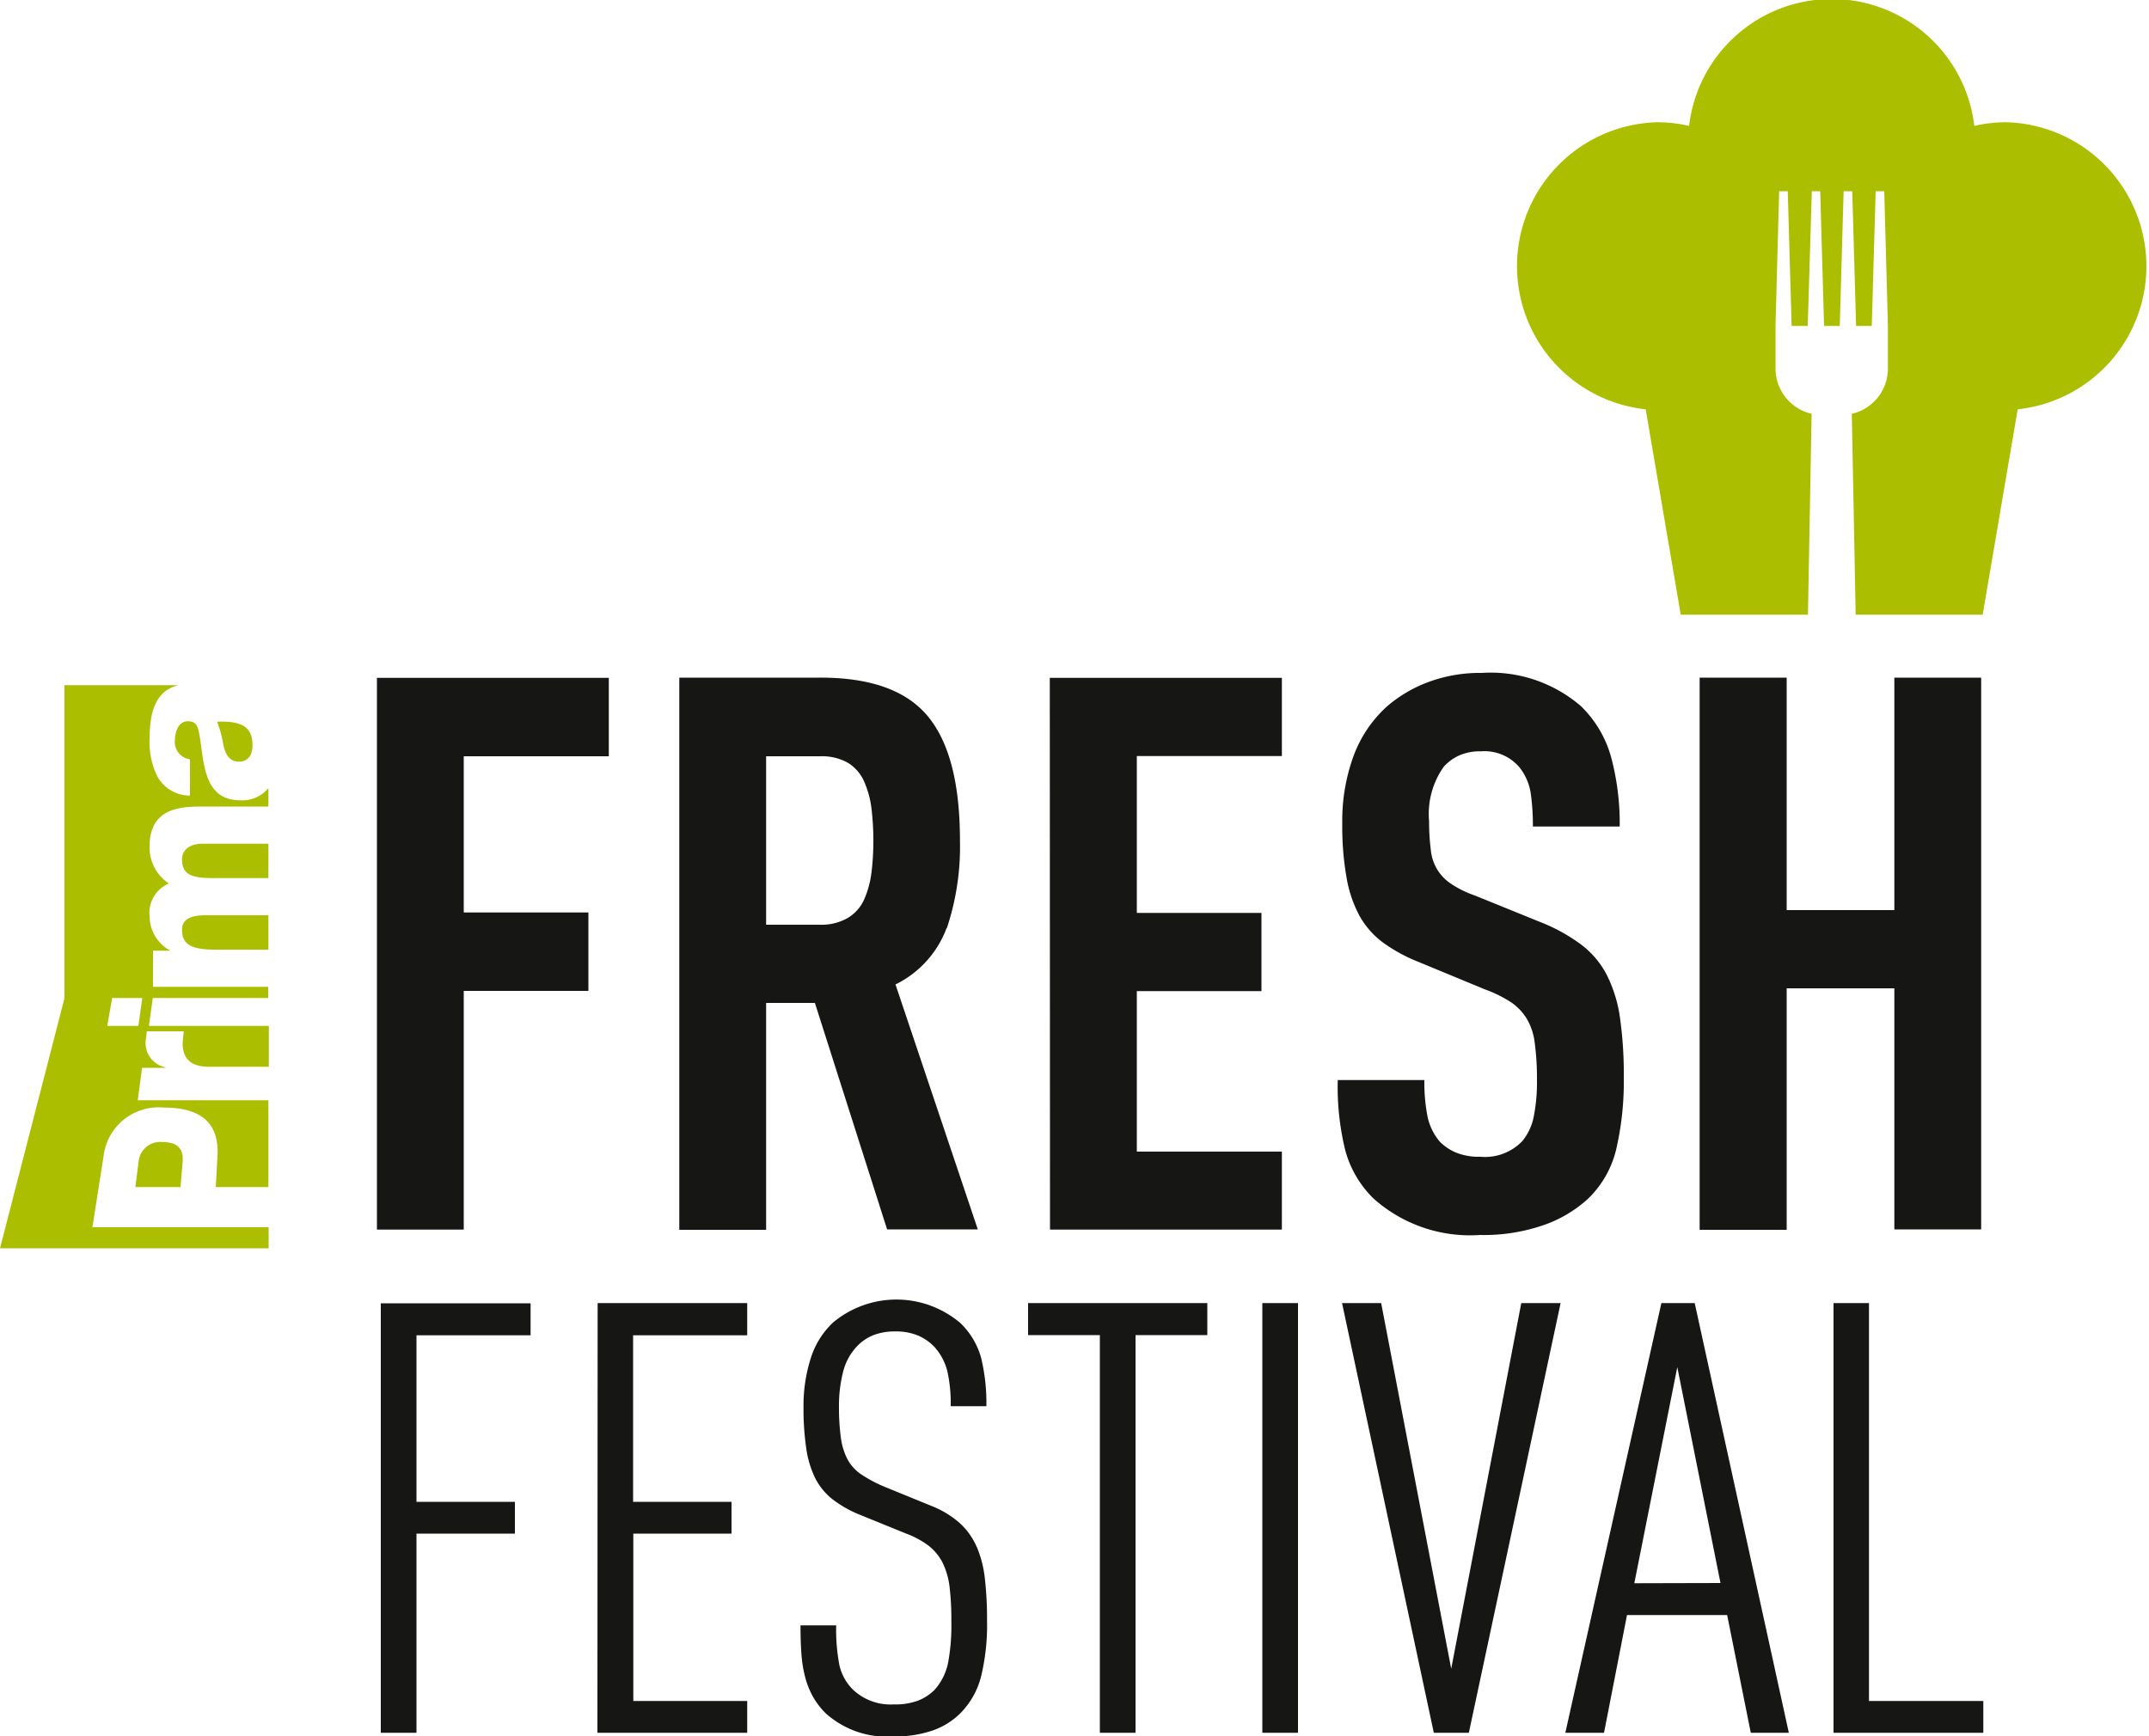 <svg xmlns="http://www.w3.org/2000/svg" width="100" height="80.82" viewBox="0 0 100 80.82"><defs/><path fill="#acbe00" d="M93.35 5.69a6.6 6.6 0 00-1.48.17 6.68 6.68 0 00-13.27 0 6.59 6.59 0 00-1.48-.17 6.7 6.7 0 00-.54 13.36l1.63 9.56h5.92l.17-9.35a2.17 2.17 0 01-1.68-2.1v-1.99l.17-6.27h.4l.18 6.27h.75l.19-6.27h.39l.18 6.27h.73l.18-6.27h.4l.18 6.27h.73l.18-6.27h.4l.17 6.27v1.99a2.16 2.16 0 01-1.68 2.1l.18 9.35h5.91l1.63-9.56a6.7 6.7 0 00-.54-13.36M8.47 43.27c0 .65.38.93 1.52.93h2.5v-1.6H9.54c-.66 0-1.07.19-1.07.67"/><path fill="#acbe00" d="M11.19 37.25c-1.82 0-1.68-1.95-1.94-3.2-.07-.31-.17-.48-.52-.48-.42 0-.59.5-.59.87a.81.81 0 00.7.9v1.69a1.73 1.73 0 01-1.5-.86 3.57 3.57 0 01-.38-1.76c0-1.15.22-2.27 1.36-2.52H3v14.57L0 58.1h12.5v-.98H4.3l.52-3.31a2.58 2.58 0 012.8-2.26c1.89 0 2.58.86 2.5 2.26l-.08 1.44h2.45v-4.04H6.41l.2-1.51H7.7v-.02a1.16 1.16 0 01-.9-1.38l.03-.3h1.72l-.04.4c-.05.5.05 1.25 1.2 1.25h2.8v-1.9H6.93l.18-1.3h5.37v-.52H7.12v-1.68h.77v-.02a1.84 1.84 0 01-.93-1.58 1.49 1.49 0 01.9-1.53 2 2 0 01-.9-1.72c0-1.75 1.35-1.86 2.42-1.86h3.11v-.86a1.57 1.57 0 01-1.3.57m-4.75 10.5H4.99l.23-1.3h1.4z"/><path fill="#acbe00" d="M11.12 35.45c.45 0 .63-.35.63-.76 0-.86-.5-1.14-1.65-1.1a5.19 5.19 0 01.3 1.12c.1.4.27.74.72.74M8.47 40.01c0 .78.6.86 1.51.86h2.51v-1.6H9.43c-.6 0-.96.28-.96.74M6.45 54.06l-.15 1.19h2.1l.1-1.19c.04-.53-.19-.9-.9-.9a1.01 1.01 0 00-1.15.9"/><path fill="#161615" d="M17.54 57.23h4.04V46.12h5.8v-3.65h-5.8V35.2h6.75v-3.65H17.54zM44.06 43.2a11.98 11.98 0 00.61-4.08q0-4-1.51-5.8t-5.05-1.78h-6.5v25.7h4.04V46.68h2.27l3.36 10.54h4.22l-3.83-11.4a4.78 4.78 0 002.38-2.63m-3.5-2.57a4.35 4.35 0 01-.35 1.27 1.9 1.9 0 01-.76.84 2.45 2.45 0 01-1.3.31h-2.49V35.2h2.5a2.47 2.47 0 011.3.3 1.92 1.92 0 01.75.85 4.42 4.42 0 01.35 1.26 12.61 12.61 0 010 3.03M48.86 57.23h10.79V53.6H52.9v-7.47h5.8v-3.64h-5.8v-7.3h6.75v-3.64h-10.8zM74.76 45.36a4.16 4.16 0 00-1.19-1.4 8.23 8.23 0 00-1.91-1.05l-3.03-1.23a4.79 4.79 0 01-1.1-.54 2.11 2.11 0 01-.95-1.59 10.19 10.19 0 01-.08-1.33 3.8 3.8 0 01.68-2.53 2.18 2.18 0 01.7-.52 2.39 2.39 0 011.03-.2 2.13 2.13 0 011.8.75 2.58 2.58 0 01.52 1.2 10.66 10.66 0 01.1 1.55h4.04a11.92 11.92 0 00-.4-3.23 5.25 5.25 0 00-1.4-2.37 6.43 6.43 0 00-4.62-1.55 6.9 6.9 0 00-2.47.42 6.27 6.27 0 00-1.94 1.14 5.83 5.83 0 00-1.56 2.32 8.8 8.8 0 00-.52 3.12 13.76 13.76 0 00.2 2.53 5.84 5.84 0 00.61 1.79 3.94 3.94 0 001.1 1.24 7.56 7.56 0 001.66.9l3.07 1.27a5.86 5.86 0 011.23.61 2.51 2.51 0 01.73.78 2.88 2.88 0 01.36 1.13 12.5 12.5 0 01.1 1.7 8.21 8.21 0 01-.15 1.7 2.56 2.56 0 01-.54 1.15 2.41 2.41 0 01-1.95.72 2.83 2.83 0 01-1.14-.2 2.39 2.39 0 01-.73-.49 2.64 2.64 0 01-.58-1.17 8.3 8.3 0 01-.15-1.71h-4.03a12.35 12.35 0 00.36 3.31 4.96 4.96 0 001.3 2.2 6.74 6.74 0 004.97 1.7 8.45 8.45 0 002.98-.47 5.9 5.9 0 002.04-1.22 4.7 4.7 0 001.31-2.31 13.97 13.97 0 00.35-3.35 18.57 18.57 0 00-.18-2.78 6.37 6.37 0 00-.62-1.99M88.15 42.36h-5.01V31.54h-4.05v25.7h4.05V46h5.01v11.22h4.04V31.54h-4.04zM17.72 80.65h1.66v-9.27h4.58V69.9h-4.58v-7.75h5.31v-1.49h-6.97zM27.8 80.65h6.97v-1.48h-5.3v-7.79h4.57V69.9h-4.58v-7.75h5.31v-1.5h-6.96zM45.45 72a3.25 3.25 0 00-.79-1.11 4.46 4.46 0 00-1.32-.8l-2.13-.87a6.42 6.42 0 01-1.11-.58 2.02 2.02 0 01-.66-.71 3.07 3.07 0 01-.31-1 10.42 10.42 0 01-.09-1.45 6.36 6.36 0 01.2-1.66 2.63 2.63 0 01.68-1.2 2.15 2.15 0 01.73-.48 2.71 2.71 0 011.01-.17 2.64 2.64 0 011.08.2 2.28 2.28 0 01.75.53 2.66 2.66 0 01.6 1.15 7 7 0 01.15 1.6h1.66a8.98 8.98 0 00-.24-2.23 3.57 3.57 0 00-.97-1.64 4.6 4.6 0 00-5.92-.03 3.86 3.86 0 00-1.04 1.66 7.26 7.26 0 00-.34 2.3 12.72 12.72 0 00.13 1.92 4.6 4.6 0 00.42 1.38 2.95 2.95 0 00.81.98 5.39 5.39 0 001.28.72l2.14.87a4.14 4.14 0 011.05.57 2.38 2.38 0 01.65.8 3.55 3.55 0 01.32 1.14 12.99 12.99 0 01.08 1.59 9.52 9.52 0 01-.15 1.9 2.69 2.69 0 01-.63 1.27 2.25 2.25 0 01-.76.5 3.08 3.08 0 01-1.15.18 2.54 2.54 0 01-1.88-.68 2.31 2.31 0 01-.64-1.15 8.72 8.72 0 01-.15-1.85h-1.66q0 .81.05 1.43a5.77 5.77 0 00.2 1.1 3.81 3.81 0 00.37.86 3.64 3.64 0 00.56.71 4.26 4.26 0 003.14 1.07 5.42 5.42 0 001.84-.28 3.43 3.43 0 001.28-.8 3.74 3.74 0 00.96-1.7 10.14 10.14 0 00.28-2.62 16.47 16.47 0 00-.1-1.94 5.26 5.26 0 00-.38-1.49M47.84 62.14h3.34v18.51h1.66V62.14h3.34v-1.49h-8.34zM58.74 60.65h1.66v20h-1.66zM67.53 77.67l-3.26-17.02h-1.82l4.27 20h1.63l4.27-20h-1.83zM77.31 60.65l-4.47 20h1.8l1.07-5.48h4.66l1.1 5.48h1.77l-4.38-20zm-1.26 13.04l2-10.06 2.01 10.05zM86.97 79.17V60.65h-1.65v20h6.97v-1.48z"/></svg>